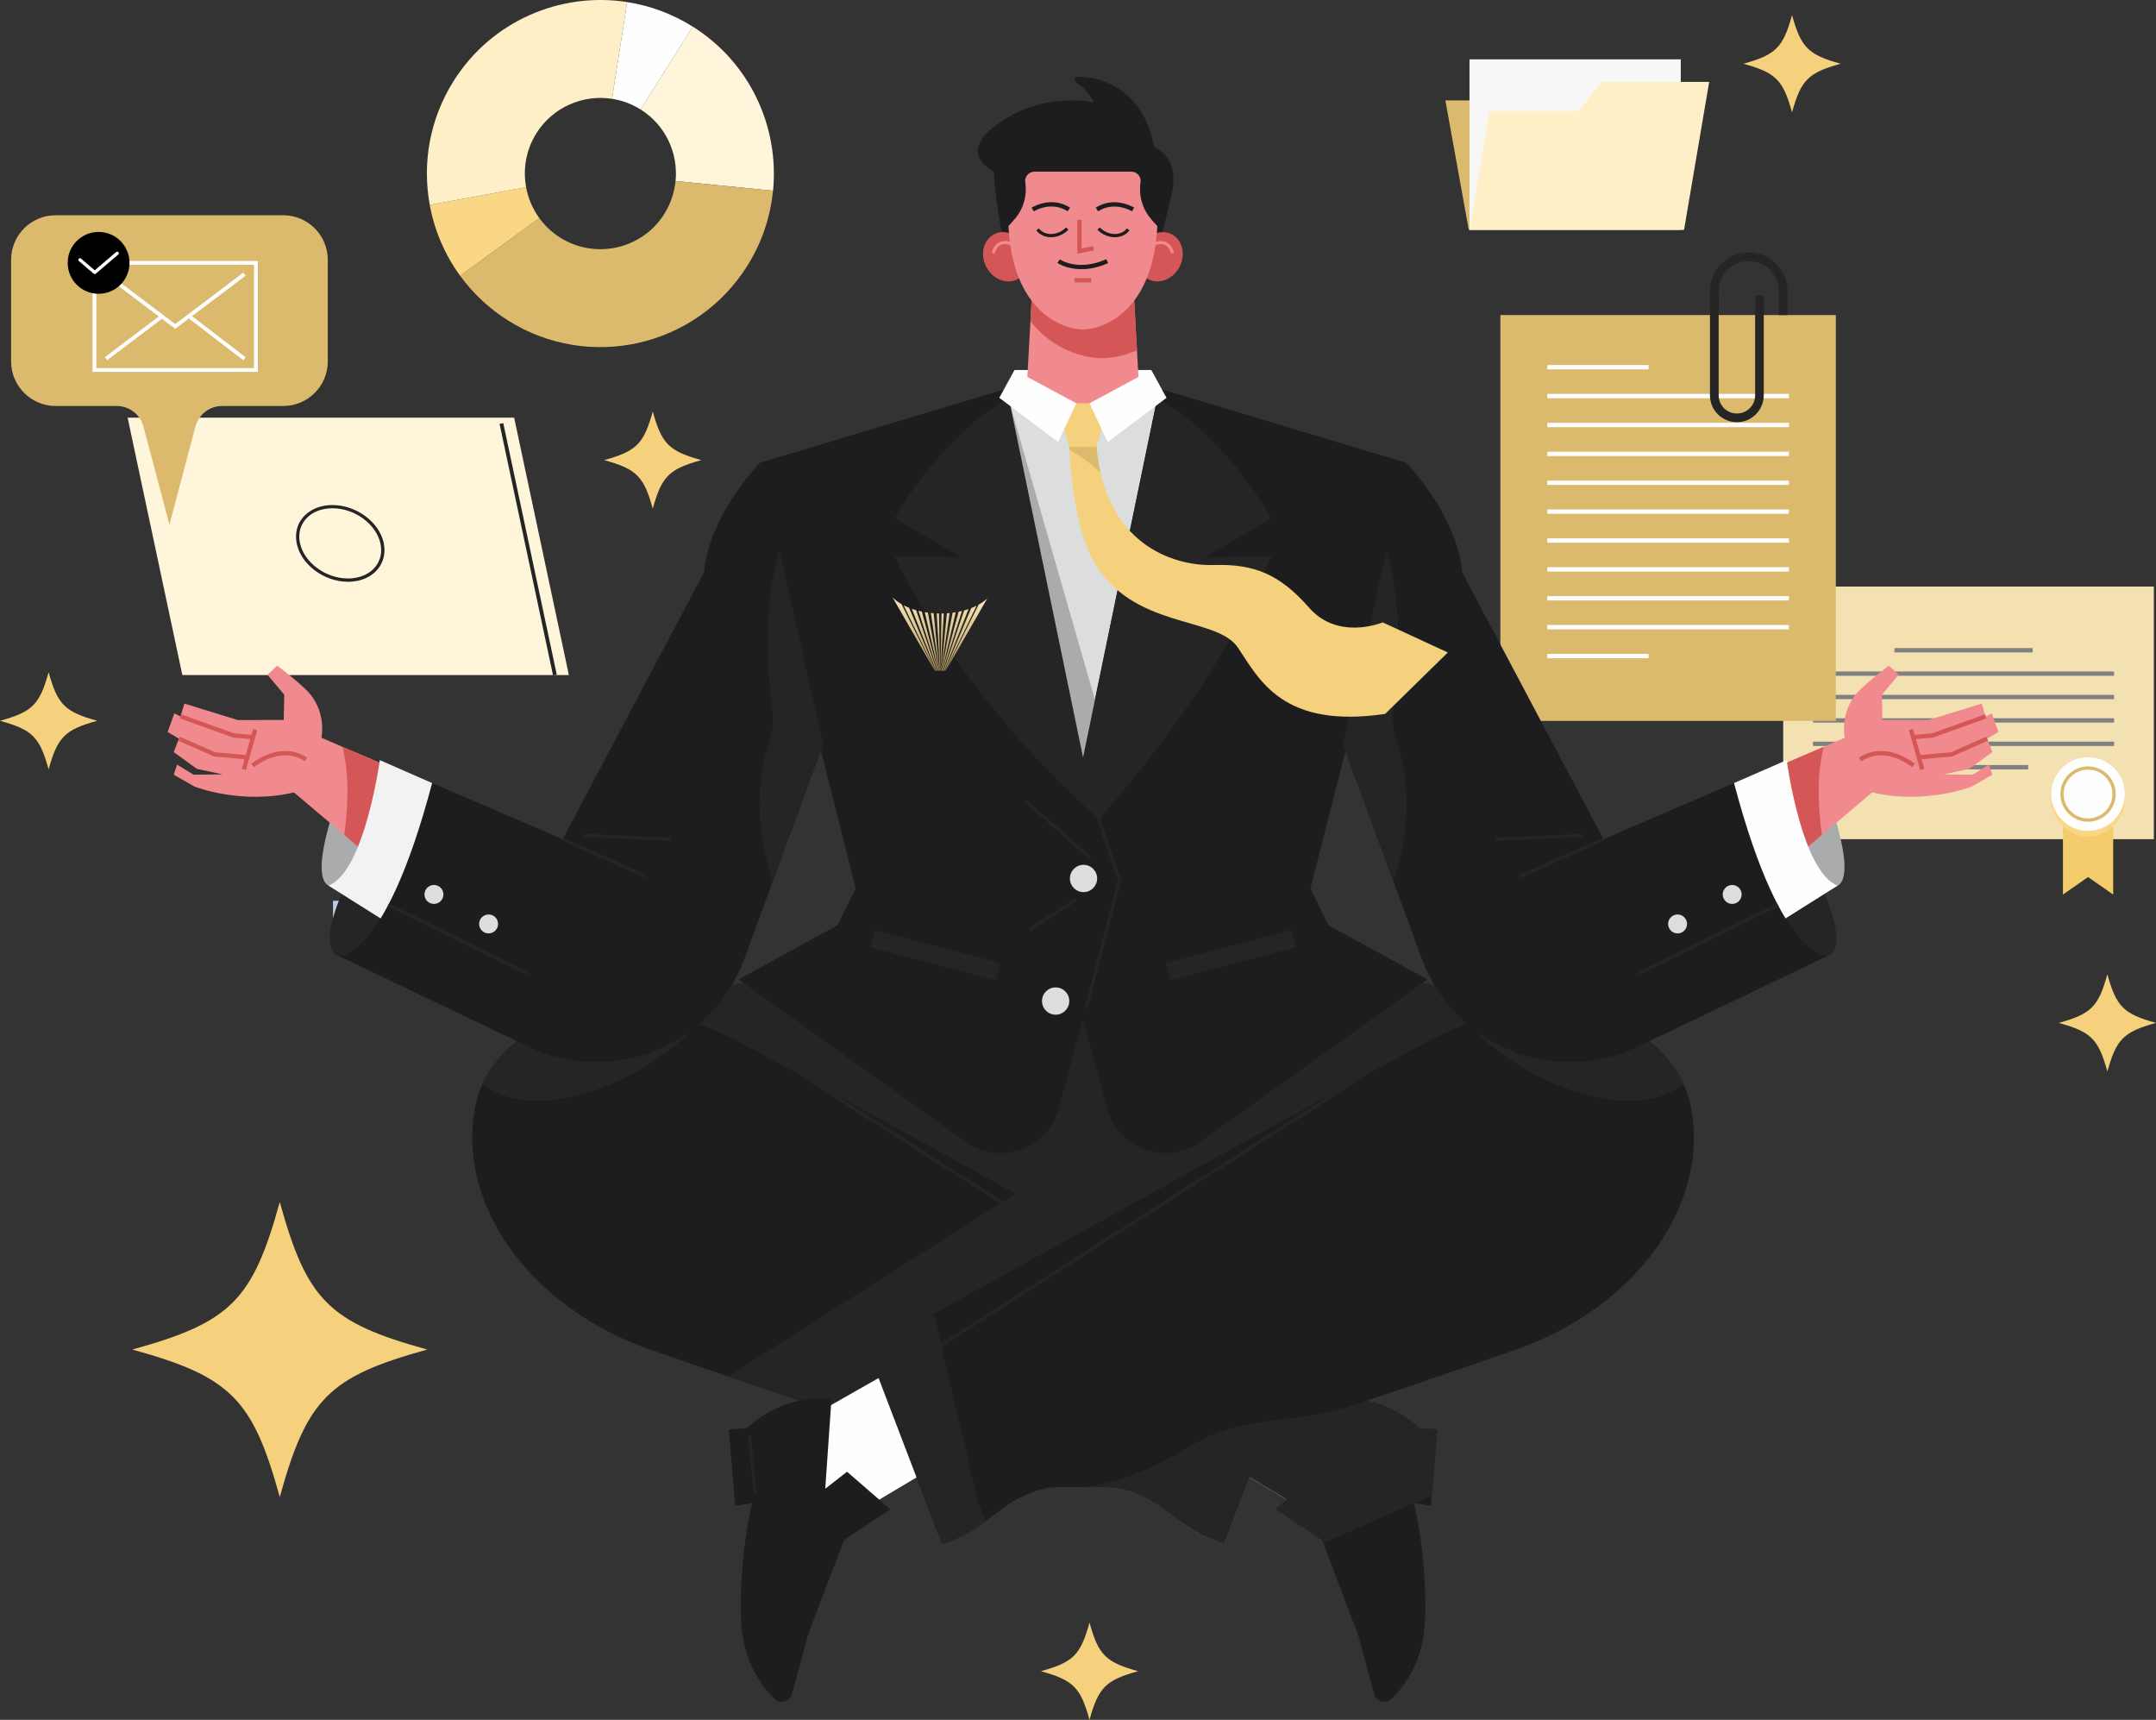 <?xml version="1.0" encoding="UTF-8"?> <!-- Creator: CorelDRAW 2020 (64-Bit) --> <svg xmlns="http://www.w3.org/2000/svg" xmlns:xlink="http://www.w3.org/1999/xlink" xmlns:xodm="http://www.corel.com/coreldraw/odm/2003" xml:space="preserve" width="95.883mm" height="76.469mm" style="shape-rendering:geometricPrecision; text-rendering:geometricPrecision; image-rendering:optimizeQuality; fill-rule:evenodd; clip-rule:evenodd" viewBox="0 0 557.85 444.9"><rect x="0" y="0" width="557.85" height="444.9" fill="#333333" stroke="none"/> <defs> <style type="text/css"> <![CDATA[ .str0 {stroke:#4F71B5;stroke-width:0.77;stroke-miterlimit:10} .str2 {stroke:#F18A8E;stroke-width:0.8;stroke-miterlimit:10} .str1 {stroke:#D55656;stroke-width:1.12;stroke-miterlimit:10} .fil20 {fill:none;fill-rule:nonzero} .fil3 {fill:#FEFEFE;fill-rule:nonzero} .fil6 {fill:#FEFEFE;fill-rule:nonzero} .fil22 {fill:#F18A8E;fill-rule:nonzero} .fil23 {fill:#D55656;fill-rule:nonzero} .fil15 {fill:#DCDDDD;fill-rule:nonzero} .fil10 {fill:#BACEEB;fill-rule:nonzero} .fil16 {fill:#AAABAC;fill-rule:nonzero} .fil21 {fill:#4F71B5;fill-rule:nonzero} .fil17 {fill:#252525;fill-rule:nonzero} .fil7 {fill:#252525;fill-rule:nonzero} .fil14 {fill:#1D1D1F;fill-rule:nonzero} .fil18 {fill:#1D1D1F;fill-rule:nonzero} .fil19 {fill:#252C3A;fill-rule:nonzero} .fil11 {fill:black;fill-rule:nonzero} .fil5 {fill:gray;fill-rule:nonzero} .fil25 {fill:#DBBA6D;fill-rule:nonzero} .fil4 {fill:#DBBA6D;fill-rule:nonzero} .fil24 {fill:#F2F2F2;fill-rule:nonzero} .fil0 {fill:#F4E1B1;fill-rule:nonzero} .fil1 {fill:#F5CC6C;fill-rule:nonzero} .fil13 {fill:#F5D17D;fill-rule:nonzero} .fil12 {fill:#F7F7F7;fill-rule:nonzero} .fil2 {fill:#FAD784;fill-rule:nonzero} .fil9 {fill:#FFEFC7;fill-rule:nonzero} .fil8 {fill:#FFF5DB;fill-rule:nonzero} .fil26 {fill:url(#id0)} ]]> </style> <linearGradient id="id0" gradientUnits="userSpaceOnUse" x1="242.99" y1="173.52" x2="243.39" y2="154.52"> <stop offset="0" style="stop-opacity:1; stop-color:#B5995C"></stop> <stop offset="1" style="stop-opacity:1; stop-color:#FAE8B9"></stop> </linearGradient> </defs> <g id="Слой_x0020_1">  <g id="_1625912099072"> <g> <polygon class="fil0" points="461.39,217.09 557.29,217.09 557.29,151.74 461.39,151.74 "></polygon> <polygon class="fil1" points="546.77,231.41 540.27,226.88 533.77,231.41 533.77,207.86 546.77,207.86 "></polygon> <path class="fil2" d="M549.79 206.83c0,5.26 -4.26,9.52 -9.52,9.52 -5.26,0 -9.52,-4.26 -9.52,-9.52 0,-5.26 4.26,-9.52 9.52,-9.52 5.26,0 9.52,4.26 9.52,9.52z"></path> <path class="fil3" d="M549.79 205.41c0,5.26 -4.26,9.52 -9.52,9.52 -5.26,0 -9.52,-4.26 -9.52,-9.52 0,-5.26 4.26,-9.52 9.52,-9.52 5.26,0 9.52,4.26 9.52,9.52z"></path> <path class="fil4" d="M547.43 205.41c0,1.98 -0.8,3.77 -2.1,5.06 -1.3,1.3 -3.09,2.1 -5.06,2.1 -1.98,0 -3.77,-0.8 -5.06,-2.1 -1.3,-1.3 -2.1,-3.09 -2.1,-5.06 0,-1.98 0.8,-3.77 2.1,-5.06 1.3,-1.3 3.09,-2.1 5.06,-2.1 1.98,0 3.77,0.8 5.06,2.1 1.3,1.3 2.1,3.09 2.1,5.06zm-2.7 4.46c1.14,-1.14 1.85,-2.72 1.85,-4.46 0,-1.74 -0.71,-3.32 -1.85,-4.46 -1.14,-1.14 -2.72,-1.85 -4.46,-1.85 -1.74,0 -3.32,0.71 -4.46,1.85 -1.14,1.14 -1.85,2.72 -1.85,4.46 0,1.74 0.71,3.32 1.85,4.46 1.14,1.14 2.72,1.85 4.46,1.85 1.74,0 3.32,-0.71 4.46,-1.85z"></path> <polygon class="fil5" points="469.1,173.7 547,173.7 547,174.82 469.1,174.82 "></polygon> <polygon class="fil5" points="490.17,167.65 525.93,167.65 525.93,168.77 490.17,168.77 "></polygon> <polygon class="fil5" points="469.1,179.75 547,179.75 547,180.87 469.1,180.87 "></polygon> <polygon class="fil5" points="469.1,185.8 547,185.8 547,186.92 469.1,186.92 "></polygon> <polygon class="fil5" points="469.1,191.85 547,191.85 547,192.98 469.1,192.98 "></polygon> <polygon class="fil5" points="491.33,197.9 524.77,197.9 524.77,199.03 491.33,199.03 "></polygon> <polygon class="fil4" points="388.21,186.49 475.01,186.49 475.01,81.5 388.21,81.5 "></polygon> <polygon class="fil6" points="400.35,94.43 426.56,94.43 426.56,95.55 400.35,95.55 "></polygon> <polygon class="fil6" points="400.35,101.9 462.87,101.9 462.87,103.03 400.35,103.03 "></polygon> <polygon class="fil6" points="400.35,109.37 462.87,109.37 462.87,110.5 400.35,110.5 "></polygon> <polygon class="fil6" points="400.35,116.85 462.87,116.85 462.87,117.97 400.35,117.97 "></polygon> <polygon class="fil6" points="400.35,124.32 462.87,124.32 462.87,125.44 400.35,125.44 "></polygon> <polygon class="fil6" points="400.35,131.79 462.87,131.79 462.87,132.91 400.35,132.91 "></polygon> <polygon class="fil6" points="400.35,139.26 462.87,139.26 462.87,140.39 400.35,140.39 "></polygon> <polygon class="fil6" points="400.35,146.73 462.87,146.73 462.87,147.86 400.35,147.86 "></polygon> <polygon class="fil6" points="400.35,154.21 462.87,154.21 462.87,155.33 400.35,155.33 "></polygon> <polygon class="fil6" points="400.35,161.68 462.87,161.68 462.87,162.8 400.35,162.8 "></polygon> <polygon class="fil6" points="400.35,169.15 426.56,169.15 426.56,170.27 400.35,170.27 "></polygon> <path class="fil7" d="M456.36 76.44l0 25.81c0,1.92 -0.78,3.66 -2.04,4.92 -1.26,1.26 -3,2.04 -4.92,2.04 -1.92,0 -3.66,-0.78 -4.92,-2.04 -1.26,-1.26 -2.04,-3 -2.04,-4.92l0 -26.91c0,-2.77 1.12,-5.28 2.94,-7.1 1.82,-1.82 4.33,-2.94 7.1,-2.94 2.77,0 5.28,1.12 7.1,2.94 1.82,1.82 2.94,4.33 2.94,7.1l0 6.16 -2.25 0 0 -6.16c0,-2.15 -0.87,-4.1 -2.28,-5.51 -1.41,-1.41 -3.36,-2.28 -5.51,-2.28 -2.15,0 -4.1,0.87 -5.51,2.28 -1.41,1.41 -2.28,3.36 -2.28,5.51l0 26.91c0,1.3 0.53,2.49 1.38,3.34 0.85,0.85 2.03,1.38 3.34,1.38 1.3,0 2.48,-0.53 3.34,-1.38 0.85,-0.85 1.38,-2.03 1.38,-3.34l0 -25.81 2.25 0z"></path> <path class="fil8" d="M174.8 46.83l25.22 2.51c1.62,-16.41 -5.88,-33.09 -20.78,-42.46l-13.48 21.44c6.5,4.08 9.75,11.36 9.04,18.51z"></path> <path class="fil4" d="M171.91 55.31c-5.75,9.15 -17.83,11.9 -26.98,6.15 -2.17,-1.37 -3.97,-3.1 -5.39,-5.05l-20.48 14.92c3.26,4.49 7.41,8.44 12.39,11.57 20.99,13.2 48.71,6.88 61.9,-14.12 3.83,-6.09 6,-12.74 6.66,-19.44l-25.22 -2.51c-0.29,2.92 -1.22,5.82 -2.89,8.47z"></path> <path class="fil2" d="M119.06 71.33l20.48 -14.92c-1.74,-2.39 -2.89,-5.12 -3.42,-7.98l-24.93 4.58c1.21,6.56 3.87,12.84 7.86,18.32z"></path> <path class="fil9" d="M138.78 34.48c4.29,-6.82 12.1,-10.08 19.58,-8.92l3.91 -25.03c-17.18,-2.67 -35.09,4.82 -44.93,20.47 -6.23,9.92 -8.11,21.33 -6.14,32.01l24.93 -4.58c-0.86,-4.65 -0.06,-9.63 2.66,-13.95z"></path> <path class="fil3" d="M158.36 25.56c2.55,0.4 5.07,1.3 7.4,2.77l13.48 -21.44c-5.34,-3.36 -11.11,-5.44 -16.97,-6.35l-3.91 25.03z"></path> <polygon class="fil10" points="86.16,242.67 103.21,242.67 103.21,233.02 86.16,233.02 "></polygon> <polygon class="fil10" points="107.31,242.67 124.36,242.67 124.36,233.02 107.31,233.02 "></polygon> <polygon class="fil10" points="107.31,256.05 124.36,256.05 124.36,246.4 107.31,246.4 "></polygon> <polygon class="fil8" points="147.19,174.63 47.18,174.63 33.02,108.04 133.03,108.04 "></polygon> <polygon class="fil7" points="130.22,109.46 144.06,174.53 143.1,174.73 129.26,109.66 "></polygon> <path class="fil7" d="M99.28 140.48c0.13,0.63 0.2,1.25 0.2,1.84 0,1.96 -0.69,3.72 -1.91,5.11 -1.21,1.37 -2.94,2.37 -5.02,2.81 -0.79,0.17 -1.62,0.26 -2.49,0.26 -3.08,0 -6.11,-1.1 -8.51,-2.87 -2.41,-1.78 -4.18,-4.25 -4.76,-6.97 -0.13,-0.63 -0.2,-1.25 -0.2,-1.84 0,-1.96 0.69,-3.72 1.91,-5.1 1.21,-1.37 2.94,-2.37 5.02,-2.81 0.79,-0.17 1.62,-0.26 2.5,-0.26 3.08,0 6.11,1.1 8.51,2.87 2.41,1.78 4.19,4.25 4.77,6.97zm-0.65 1.84c0,-0.54 -0.06,-1.1 -0.18,-1.67 -0.54,-2.52 -2.19,-4.81 -4.44,-6.47 -2.26,-1.67 -5.1,-2.7 -8,-2.7 -0.82,0 -1.6,0.08 -2.32,0.24 -1.9,0.4 -3.47,1.31 -4.56,2.54 -1.08,1.23 -1.7,2.8 -1.7,4.54 0,0.54 0.06,1.1 0.18,1.67 0.54,2.52 2.19,4.81 4.44,6.47 2.25,1.67 5.1,2.7 8,2.7 0.82,0 1.59,-0.08 2.32,-0.24 1.9,-0.4 3.47,-1.31 4.56,-2.55 1.08,-1.23 1.7,-2.8 1.7,-4.54z"></path> <path class="fil4" d="M73.29 55.68l-58.88 0c-6.38,0 -11.54,5.17 -11.54,11.54l0 26.27c0,6.37 5.17,11.54 11.54,11.54l15.81 0c3.23,0 6.06,2.18 6.89,5.3l6.73 25.39 6.73 -25.39c0.83,-3.12 3.66,-5.3 6.89,-5.3l15.81 0c6.37,0 11.54,-5.17 11.54,-11.54l0 -26.27c0,-6.38 -5.17,-11.54 -11.54,-11.54z"></path> <path class="fil3" d="M24.93 95.22l40.8 0 0 -26.72 -40.8 0 0 26.72zm41.29 0.98l-42.28 -0 0 -28.69 42.77 0 0 28.69 -0.49 0z"></path> <polygon class="fil3" points="27.71,70.53 45.33,83.83 62.95,70.53 63.54,71.32 45.33,85.06 27.12,71.32 "></polygon> <polygon class="fil3" points="49.17,81.39 63.55,92.4 62.95,93.18 48.57,82.17 "></polygon> <polygon class="fil3" points="27.12,92.4 41.6,81.47 42.19,82.25 27.71,93.18 "></polygon> <path class="fil11" d="M33.51 68c0,4.42 -3.58,8 -8,8 -4.42,0 -8,-3.58 -8,-8 0,-4.42 3.58,-8 8,-8 4.42,0 8,3.58 8,8z"></path> <path class="fil3" d="M20.42 67.53c-0.18,-0.15 -0.2,-0.42 -0.05,-0.59 0.15,-0.18 0.42,-0.2 0.59,-0.05l3.55 3.04 5.55 -4.74c0.18,-0.15 0.44,-0.13 0.59,0.05 0.15,0.18 0.13,0.44 -0.05,0.59l-5.82 4.97c-0.15,0.13 -0.39,0.14 -0.55,0l-3.82 -3.28z"></path> <polygon class="fil4" points="373.98,25.97 380.03,59.44 435.56,59.44 429.5,25.97 "></polygon> <polygon class="fil12" points="380.22,59.44 434.89,59.44 434.89,15.35 380.22,15.35 "></polygon> <polygon class="fil9" points="414.48,21.19 408.51,28.69 385.44,28.69 380.22,59.44 435.74,59.44 442.24,21.19 "></polygon> <path class="fil13" d="M25.16 186.46c-8.38,2.31 -10.26,4.19 -12.58,12.58 -2.31,-8.39 -4.19,-10.26 -12.58,-12.58 8.39,-2.32 10.26,-4.19 12.58,-12.58 2.32,8.39 4.19,10.26 12.58,12.58z"></path> <path class="fil13" d="M476.26 16.49c-8.39,2.32 -10.26,4.19 -12.58,12.58 -2.32,-8.39 -4.19,-10.26 -12.58,-12.58 8.38,-2.32 10.26,-4.19 12.58,-12.58 2.31,8.38 4.19,10.26 12.58,12.58z"></path> <path class="fil13" d="M557.85 264.61c-8.38,2.32 -10.26,4.19 -12.58,12.58 -2.31,-8.38 -4.19,-10.26 -12.58,-12.58 8.38,-2.31 10.26,-4.19 12.58,-12.58 2.32,8.39 4.19,10.26 12.58,12.58z"></path> <path class="fil13" d="M181.48 119.02c-8.39,2.32 -10.26,4.19 -12.58,12.58 -2.32,-8.39 -4.19,-10.26 -12.58,-12.58 8.39,-2.32 10.26,-4.19 12.58,-12.58 2.31,8.39 4.19,10.26 12.58,12.58z"></path> <path class="fil13" d="M294.48 432.32c-8.38,2.31 -10.26,4.19 -12.58,12.58 -2.31,-8.39 -4.19,-10.26 -12.58,-12.58 8.38,-2.32 10.26,-4.19 12.58,-12.58 2.32,8.38 4.19,10.26 12.58,12.58z"></path> <path class="fil13" d="M110.55 349.11c-25.44,7.02 -31.13,12.72 -38.16,38.16 -7.02,-25.44 -12.72,-31.14 -38.16,-38.16 25.44,-7.03 31.13,-12.72 38.16,-38.16 7.03,25.44 12.72,31.14 38.16,38.16z"></path> <polygon class="fil7" points="280.23,236.56 151.21,262.49 280.23,343.61 409.26,262.49 "></polygon> <path class="fil14" d="M343.69 239.3l-4.63 -9.5 23.24 -90.8 1.6 -19.25 -64.41 -19.36 -38.52 0 -64.41 19.36 2.19 20.24 22.64 89.81 -4.63 9.5 -25.68 14.07 59.78 42.71c8.88,5.31 20.37,0.67 23.08,-9.31l6.27 -23.11 6.27 23.11c2.71,9.98 14.2,14.62 23.08,9.31l59.78 -42.71 -25.68 -14.07z"></path> <polygon class="fil15" points="261.01,102.94 299.45,102.94 280.23,195.94 "></polygon> <polygon class="fil16" points="261.46,105.09 287.06,194.05 275.49,201.85 "></polygon> <path class="fil17" d="M329 134.06c0,0 -12.05,-21.51 -29.55,-31.12l-19.22 93 -19.22 -93c-17.5,9.61 -29.55,31.12 -29.55,31.12l17.36 10.1 -17.36 -0.32c0,0 15.48,35.01 52.89,68.07 9.48,-10.74 32.97,-39.01 44.65,-68.07l-17.36 0.32 17.36 -10.1z"></path> <polygon class="fil3" points="262.5,95.71 297.89,95.71 280.2,112.54 "></polygon> <path class="fil18" d="M299.45 65.13c0,0 2.21,-8.21 3.79,-15.37 1.58,-7.16 -1.89,-10.52 -4.63,-11.79 -2.37,-12.78 -11.13,-18.11 -19.76,-18.11 -0.77,0 -1.08,1 -0.43,1.42 3.27,2.14 4.62,5.22 4.62,5.22 0,0 -11.16,-2.63 -22.1,3.79 -10.94,6.42 -8.94,11.15 -3.79,14.1 0,0 0.42,10.21 3.26,20.42l39.04 0.32z"></path> <path class="fil7" d="M280.65 195.86c3,15.12 9.44,31.45 9.46,31.5l0.05 0.13 -8.72 33.5 -0.83 -0.21 8.65 -33.23c-0.6,-1.55 -6.59,-17.08 -9.46,-31.52l0.84 -0.16z"></path> <path class="fil15" d="M283.88 227.25c0,1.95 -1.58,3.53 -3.53,3.53 -1.95,0 -3.52,-1.58 -3.52,-3.53 0,-1.95 1.58,-3.53 3.52,-3.53 1.95,0 3.53,1.58 3.53,3.53z"></path> <path class="fil15" d="M276.67 258.96c0,1.95 -1.58,3.53 -3.53,3.53 -1.95,0 -3.53,-1.58 -3.53,-3.53 0,-1.95 1.58,-3.53 3.53,-3.53 1.95,0 3.53,1.58 3.53,3.53z"></path> <polygon class="fil7" points="265.53,206.77 282.48,221.72 281.91,222.36 264.97,207.42 "></polygon> <polygon class="fil7" points="278.74,233.03 266.75,240.81 266.28,240.1 278.28,232.31 "></polygon> <polygon class="fil7" points="257.7,253.63 225.15,245.02 226.33,240.54 258.89,249.16 "></polygon> <polygon class="fil7" points="302.77,253.63 335.32,245.02 334.14,240.54 301.58,249.16 "></polygon> <polygon class="fil3" points="328.49,353.83 352.86,367.71 348.22,397 317.36,378.64 "></polygon> <path class="fil18" d="M345.34 361.99l1.6 23.13 -5.63 -4.4 -11.22 9.72 12 7.92 9.34 24.62 4.11 15.24c0.55,2.03 3.06,2.69 4.56,1.22 3.43,-3.37 8.23,-9.88 8.61,-20.22 0.61,-16.79 -2.85,-30.4 -2.85,-30.4l4.39 0.73 1.63 -19.77 -4.66 -0.32c0,0 -8.51,-8.97 -21.86,-7.46z"></path> <path class="fil18" d="M122.88 286.67c4.63,-23.95 37.47,-33.72 68.62,-17.01 31.15,16.71 144.39,79.68 144.39,79.68l-19.15 50.09c-12.35,-4.16 -13.63,-9.84 -23.52,-13.47 -8.16,-3 -10.58,0.79 -23.52,-3.63 -12.94,-4.42 -17.17,-9.25 -24.63,-11.84 -11.84,-4.1 -22.86,-2.93 -33.82,-6.65 -18.49,-6.27 -34.39,-11.69 -42.47,-14.5 -32.81,-11.43 -50.51,-38.73 -45.88,-62.68z"></path> <path class="fil19" d="M307.47 388.39l11.4 -48.5c3.66,2.03 6.86,3.81 9.45,5.25l-20.85 43.25z"></path> <polygon class="fil7" points="328.09,355.6 209.69,280.04 210.15,279.32 328.55,354.88 "></polygon> <line class="fil20 str0" x1="366.51" y1="371.53" x2="365.14" y2="386.18"></line> <path class="fil21" d="M316.73 399.44c-5.3,-1.78 -8.56,-3.85 -11.34,-5.92l20.18 -49.91c6.46,3.59 10.31,5.73 10.31,5.73l-19.15 50.09z"></path> <path class="fil7" d="M370.46 386.78l1.4 -17.01 -4.66 -0.32c0,0 -8.51,-8.97 -21.86,-7.46l0.1 1.49 -12.29 -7 2.73 -7.14c0,0 -25.95,-21.18 -59.79,-39.91 -2.85,-1.58 -10.49,0.93 -13.37,-0.66l-74.39 47.29c6.8,2.32 14.59,4.96 22.91,7.78 10.97,3.72 21.99,2.55 33.82,6.65 7.46,2.59 11.68,7.42 24.63,11.84 12.95,4.42 15.37,0.63 23.52,3.63 9.89,3.63 11.17,9.32 23.52,13.47l6.6 -17.25 9.65 5.75 -2.89 2.5 12 7.92 0.32 0.85 23.44 -10.38c-0,-0 -0,-0.01 -0,-0.01l0.03 0 4.59 -2.03z"></path> <path class="fil18" d="M437.59 286.67c-4.63,-23.95 -37.47,-33.72 -68.62,-17.01 -31.15,16.71 -144.39,79.68 -144.39,79.68l19.15 50.09c12.35,-4.16 13.63,-9.84 23.52,-13.47 8.16,-3 10.58,0.79 23.52,-3.63 12.95,-4.42 17.17,-9.25 24.63,-11.84 11.84,-4.1 22.86,-2.93 33.82,-6.65 18.49,-6.27 34.39,-11.69 42.47,-14.5 32.81,-11.43 50.51,-38.73 45.88,-62.68z"></path> <path class="fil7" d="M253 388.39l-11.4 -48.5c-3.66,2.03 -6.86,3.81 -9.45,5.25l20.85 43.25z"></path> <polygon class="fil7" points="231.92,354.88 350.32,279.32 350.78,280.04 232.38,355.6 "></polygon> <polygon class="fil3" points="231.98,353.83 207.6,367.71 212.24,397 243.11,378.64 "></polygon> <path class="fil18" d="M215.13 361.99l-1.6 23.13 5.63 -4.4 11.22 9.72 -12 7.92 -9.34 24.62 -4.11 15.24c-0.55,2.03 -3.06,2.69 -4.56,1.22 -3.43,-3.37 -8.23,-9.88 -8.61,-20.22 -0.61,-16.79 2.85,-30.4 2.85,-30.4l-4.39 0.73 -1.63 -19.77 4.66 -0.32c0,0 8.52,-8.97 21.86,-7.46z"></path> <polygon class="fil7" points="194.34,371.49 195.71,386.14 194.95,386.21 193.58,371.56 "></polygon> <path class="fil7" d="M243.74 399.44c5.3,-1.78 8.56,-3.85 11.34,-5.92l-20.18 -49.91c-6.46,3.59 -10.31,5.73 -10.31,5.73l19.15 50.09z"></path> <path class="fil16" d="M84.98 229.09c-6.43,-3.53 6.83,-34.52 6.83,-34.52l11.17 4.81c0,0 -11.53,33.25 -18.01,29.7z"></path> <path class="fil22" d="M107.66 201.4l-24.49 -10.55c0,0 1.57,-7.16 -4.11,-12.55 -3.24,-3.08 -7.34,-6.1 -7.34,-6.1l-2.52 2.34 4.34 5.16 -0.13 6.54 -11.88 0.03 -13.81 -4.26 -1.03 3.32 -1.58 -0.79 -1.74 4.81 2.93 1.74 -1.35 3.47 6 4.34 6.63 1.42 -7.5 0.08 -4.26 -2.6 -0.87 2.6 5.37 3.08c0,0 12.08,4.76 25.73,1.5l22.34 18.89 9.26 -22.47z"></path> <path class="fil23" d="M98.39 223.87l9.26 -22.47 -19.05 -8.21c1.65,6.59 1.63,14.05 0.48,22.8l9.32 7.88z"></path> <path class="fil7" d="M87.19 247.09c-5.61,-3.05 3.02,-19.81 3.02,-19.81l18.19 7.76c0,0 -15.04,15.4 -21.21,12.04z"></path> <path class="fil24" d="M111.81 202.57l-13.54 -5.94c0,0 -3.93,28.98 -13.3,32.46l26.84 16.89 0 -43.41z"></path> <path class="fil7" d="M178.69 266.66c0.65,-0.7 1.03,-1.36 1.2,-2.01 -24.42,-8.11 -47.58,-0.86 -55.06,15.83 14.56,11.08 42.22,-1.35 53.86,-13.82z"></path> <path class="fil18" d="M196.57 119.75l16.42 72.76 -20.37 55.47c-8.29,22.59 -34.22,33.14 -55.93,22.77l-49.51 -23.66c0,0 12,3.16 24.63,-44.52l33.78 14.52 36.62 -69.14c0,0 -0.03,-12.21 14.35,-28.2z"></path> <polygon class="fil7" points="100.65,233.72 136.73,251.44 136.36,252.2 100.28,234.48 "></polygon> <path class="fil15" d="M114.73 231.38c0,1.35 -1.1,2.45 -2.45,2.45 -1.35,0 -2.45,-1.09 -2.45,-2.45 0,-1.35 1.1,-2.45 2.45,-2.45 1.35,0 2.45,1.1 2.45,2.45z"></path> <path class="fil15" d="M128.87 239.01c0,1.35 -1.1,2.45 -2.45,2.45 -1.35,0 -2.45,-1.09 -2.45,-2.45 0,-1.35 1.1,-2.45 2.45,-2.45 1.35,0 2.45,1.09 2.45,2.45z"></path> <polygon class="fil7" points="145.77,216.7 167.45,226.38 167.1,227.16 145.42,217.48 "></polygon> <polygon class="fil7" points="151.22,215.72 173.55,216.67 173.52,217.52 151.19,216.57 "></polygon> <path class="fil7" d="M201.66 142.32c-1.44,4.76 -4.78,18.93 -1.81,41.06 0.37,2.74 0.16,5.54 -0.71,8.16 -5.18,15.48 -1.42,30.04 0.83,36.43l13.02 -35.47 -11.33 -50.18z"></path> <polyline class="fil20 str1" points="46.7,185.32 60.51,190.26 65.35,190.68 "></polyline> <polyline class="fil20 str1" points="46.31,191.09 55.56,195.15 63.72,195.89 "></polyline> <line class="fil20 str1" x1="66.03" y1="188.74" x2="63.09" y2="199.04"></line> <path class="fil20 str1" d="M65.35 198.04c3.05,-2.36 8.68,-4.99 13.84,-1.57"></path> <path class="fil16" d="M475.5 229.09c6.43,-3.53 -6.83,-34.52 -6.83,-34.52l-11.17 4.81c0,0 11.53,33.25 18.01,29.7z"></path> <path class="fil22" d="M452.82 201.4l24.49 -10.55c0,0 -1.56,-7.16 4.1,-12.55 3.24,-3.08 7.34,-6.1 7.34,-6.1l2.52 2.34 -4.34 5.16 0.13 6.54 11.88 0.03 13.81 -4.26 1.03 3.32 1.58 -0.79 1.74 4.81 -2.93 1.74 1.35 3.47 -6 4.34 -6.63 1.42 7.5 0.08 4.26 -2.6 0.87 2.6 -5.37 3.08c0,0 -12.08,4.76 -25.73,1.5l-22.34 18.89 -9.26 -22.47z"></path> <path class="fil23" d="M462.08 223.87l-9.26 -22.47 19.05 -8.21c-1.65,6.59 -1.63,14.05 -0.48,22.8l-9.32 7.88z"></path> <path class="fil7" d="M473.29 247.09c5.61,-3.05 -3.02,-19.81 -3.02,-19.81l-18.19 7.76c0,0 15.04,15.4 21.21,12.04z"></path> <path class="fil3" d="M448.66 202.57l13.63 -5.94c0,0 3.84,28.98 13.2,32.46l-26.84 16.89 0 -43.41z"></path> <path class="fil7" d="M381.78 266.66c-0.65,-0.7 -1.03,-1.36 -1.21,-2.01 24.42,-8.11 47.58,-0.86 55.06,15.83 -14.56,11.08 -42.22,-1.35 -53.86,-13.82z"></path> <path class="fil18" d="M363.91 119.75l-16.42 72.76 20.37 55.47c8.29,22.59 34.22,33.14 55.93,22.77l49.51 -23.66c0,0 -12,3.16 -24.63,-44.52l-33.78 14.52 -36.62 -69.14c0,0 0.03,-12.21 -14.35,-28.2z"></path> <polygon class="fil7" points="460.2,234.48 424.12,252.2 423.75,251.44 459.83,233.72 "></polygon> <path class="fil15" d="M445.74 231.38c0,1.35 1.1,2.45 2.45,2.45 1.35,0 2.45,-1.09 2.45,-2.45 0,-1.35 -1.1,-2.45 -2.45,-2.45 -1.35,0 -2.45,1.1 -2.45,2.45z"></path> <path class="fil15" d="M431.61 239.01c0,1.35 1.1,2.45 2.45,2.45 1.35,0 2.45,-1.09 2.45,-2.45 0,-1.35 -1.1,-2.45 -2.45,-2.45 -1.35,0 -2.45,1.09 -2.45,2.45z"></path> <polygon class="fil7" points="415.06,217.48 393.38,227.16 393.03,226.38 414.71,216.7 "></polygon> <polygon class="fil7" points="409.29,216.57 386.96,217.52 386.93,216.67 409.25,215.72 "></polygon> <path class="fil7" d="M358.81 142.32c1.44,4.76 4.78,18.93 1.81,41.06 -0.37,2.74 -0.16,5.54 0.71,8.16 5.18,15.48 1.42,30.04 -0.83,36.43l-13.02 -35.47 11.33 -50.18z"></path> <polyline class="fil20 str1" points="513.78,185.32 499.97,190.26 495.13,190.68 "></polyline> <polyline class="fil20 str1" points="514.16,191.09 504.91,195.15 496.76,195.89 "></polyline> <line class="fil20 str1" x1="494.44" y1="188.74" x2="497.39" y2="199.04"></line> <path class="fil20 str1" d="M495.13 198.04c-3.05,-2.36 -8.68,-4.99 -13.84,-1.57"></path> <polygon class="fil22" points="293.35,75.55 267.04,75.55 265.67,100.17 280.2,108.7 294.72,100.17 "></polygon> <polygon class="fil13" points="283.72,115.64 276.67,115.64 273.33,104.33 287.06,104.33 "></polygon> <path class="fil23" d="M285.19 92.68c2.25,0 5.55,-0.54 8.99,-2.07l-0.84 -15.07 -26.31 0 -0.42 7.49c5.69,7.57 14.14,9.65 18.57,9.65z"></path> <path class="fil23" d="M265.27 63.81c1.66,3.21 0.76,6.99 -2.03,8.43 -2.78,1.44 -6.39,0 -8.05,-3.21 -1.66,-3.22 -0.76,-6.99 2.03,-8.43 2.78,-1.44 6.39,-0 8.05,3.21z"></path> <path class="fil20 str2" d="M257 65.48c0.8,-3.51 4.6,-3.85 7.77,0.17"></path> <path class="fil23" d="M295.12 63.81c-1.66,3.21 -0.76,6.99 2.03,8.43 2.78,1.44 6.39,0 8.05,-3.21 1.67,-3.22 0.76,-6.99 -2.03,-8.43 -2.78,-1.44 -6.39,-0 -8.05,3.21z"></path> <path class="fil20 str2" d="M303.39 65.48c-0.8,-3.51 -4.61,-3.85 -7.77,0.17"></path> <path class="fil22" d="M297.9 56.73c-2.3,-2.61 -3.32,-6.11 -2.79,-9.55l0 0c0.22,-1.46 -0.91,-2.78 -2.39,-2.78l-25.05 0c-1.48,0 -2.61,1.32 -2.39,2.78l0 0c0.53,3.44 -0.49,6.94 -2.79,9.55l-1.56 1.77c1.05,21.89 13.89,26.73 19.26,26.73 5.37,0 18.21,-4.84 19.26,-26.73l-1.56 -1.77z"></path> <path class="fil18" d="M268.8 59.08c0.1,0.13 0.2,0.25 0.31,0.36 0.73,0.73 1.75,1.1 2.83,1.09 1.1,-0 2.28,-0.39 3.29,-1.16 0.21,-0.16 0.41,-0.34 0.62,-0.54l0.6 0.6c-0.22,0.22 -0.45,0.42 -0.7,0.61 -1.16,0.88 -2.51,1.33 -3.8,1.33 -1.3,0 -2.54,-0.44 -3.43,-1.34 -0.13,-0.14 -0.26,-0.29 -0.38,-0.44l0.67 -0.51z"></path> <path class="fil18" d="M266.94 53.69c1.64,-0.89 3.38,-1.39 5.13,-1.39 1.63,0 3.26,0.44 4.8,1.41l-0.6 0.95c-1.35,-0.85 -2.78,-1.24 -4.21,-1.24 -1.56,0 -3.12,0.45 -4.59,1.25l-0.54 -0.98z"></path> <path class="fil18" d="M292.25 59.59c-0.12,0.16 -0.25,0.31 -0.38,0.44 -0.9,0.89 -2.13,1.34 -3.43,1.34 -1.28,-0 -2.64,-0.45 -3.8,-1.33 -0.25,-0.19 -0.48,-0.39 -0.7,-0.61l0.6 -0.6c0.2,0.2 0.41,0.38 0.62,0.54 1.01,0.77 2.19,1.16 3.29,1.16 1.08,0 2.1,-0.36 2.83,-1.09 0.11,-0.12 0.22,-0.23 0.31,-0.35l0.67 0.51z"></path> <path class="fil18" d="M292.92 54.68c-1.47,-0.8 -3.04,-1.25 -4.59,-1.25 -1.43,0 -2.86,0.39 -4.21,1.24l-0.6 -0.95c1.54,-0.97 3.17,-1.41 4.8,-1.41 1.74,0 3.49,0.5 5.13,1.39l-0.54 0.98z"></path> <polyline class="fil20 str1" points="279.3,56.87 279.3,64.96 282.97,64.21 "></polyline> <path class="fil18" d="M274.22 67.1c0.01,0.01 4.69,3.24 12.03,-0.05l0.46 1.02c-7.91,3.55 -13.1,-0.04 -13.12,-0.05l0.63 -0.93z"></path> <line class="fil20 str1" x1="278.02" y1="72.5" x2="282.37" y2="72.5"></line> <polygon class="fil3" points="278.49,104.33 273.79,114.37 258.56,102.91 262.5,95.71 "></polygon> <polygon class="fil3" points="281.9,104.33 286.6,114.37 301.83,102.91 297.89,95.71 "></polygon> <path class="fil13" d="M283.72 115.64l-7.05 0c0,0 0.58,19.15 6.16,29.26 9.96,18.03 31.89,14.31 37.47,22.63 5.58,8.31 11.58,21.05 38.1,17.15l16.21 -15.89 -16.84 -7.79c0,0 -11.47,4.84 -19.05,-3.79 -7.58,-8.63 -14.1,-11.37 -24.73,-11.05 -10.63,0.32 -28.1,-5.58 -30.25,-30.52z"></path> <path class="fil25" d="M284.77 122.4c-0.48,-2.08 -0.84,-4.32 -1.05,-6.75l-7.05 0c0,0 0.01,0.23 0.02,0.62 2.37,1.41 5.75,3.65 8.08,6.13z"></path> </g> <path class="fil26" d="M230.93 154.52l10.95 19.01 0.02 0 -8.64 -17.25 -0 -0c-0.9,-0.52 -1.69,-1.11 -2.33,-1.76l-0 -0zm13.26 4.17l-0.78 14.84 -0.09 0 0.3 -14.83c0.19,-0 0.38,-0.01 0.57,-0.01zm-1.81 -0.01l0.78 14.85 0.09 0 -0.3 -14.83c-0.19,-0 -0.37,-0.01 -0.56,-0.02l-0.01 0zm3.33 -0.09l-2.16 14.94 -0.06 0 1.52 -14.88c0.24,-0.02 0.47,-0.03 0.7,-0.06zm-4.85 -0.02l2.16 14.95 0.07 0 -1.52 -14.89 -0.01 -0c-0.22,-0.02 -0.45,-0.04 -0.67,-0.06l-0.03 -0zm2.93 14.95l3.5 -15.14c-0.27,0.04 -0.54,0.08 -0.81,0.12l-2.85 15.02 0.16 0zm-1.01 0l-3.51 -15.17 0.03 0.01c0.25,0.04 0.5,0.08 0.76,0.12l0.02 0 2.86 15.05 -0.16 0zm6.12 -15.47l-4.88 15.47 -0.14 0 4.16 -15.28c0.29,-0.06 0.58,-0.12 0.86,-0.19zm-11.25 -0.04l4.9 15.52 0.14 0 -4.17 -15.32c-0.29,-0.06 -0.58,-0.13 -0.86,-0.2l-0 -0zm12.95 -0.45l-6.26 15.97 -0.19 0 5.33 -15.62c0.38,-0.11 0.76,-0.22 1.12,-0.34zm-14.67 -0.06l6.29 16.03 0.19 0 -5.35 -15.67c-0.39,-0.11 -0.76,-0.23 -1.13,-0.36l-0 0zm16.75 -0.8l-8.13 16.83 -0.1 0 6.85 -16.22c0.48,-0.19 0.94,-0.39 1.38,-0.61zm-18.86 -0.11l8.18 16.94 0.1 0 -6.88 -16.3c-0.49,-0.2 -0.96,-0.41 -1.4,-0.64l-0 -0zm21.61 -1.73l-10.76 18.66 -0.02 0 8.57 -17.12c0.83,-0.46 1.57,-0.98 2.2,-1.54z"></path> </g> </g> </svg> 
